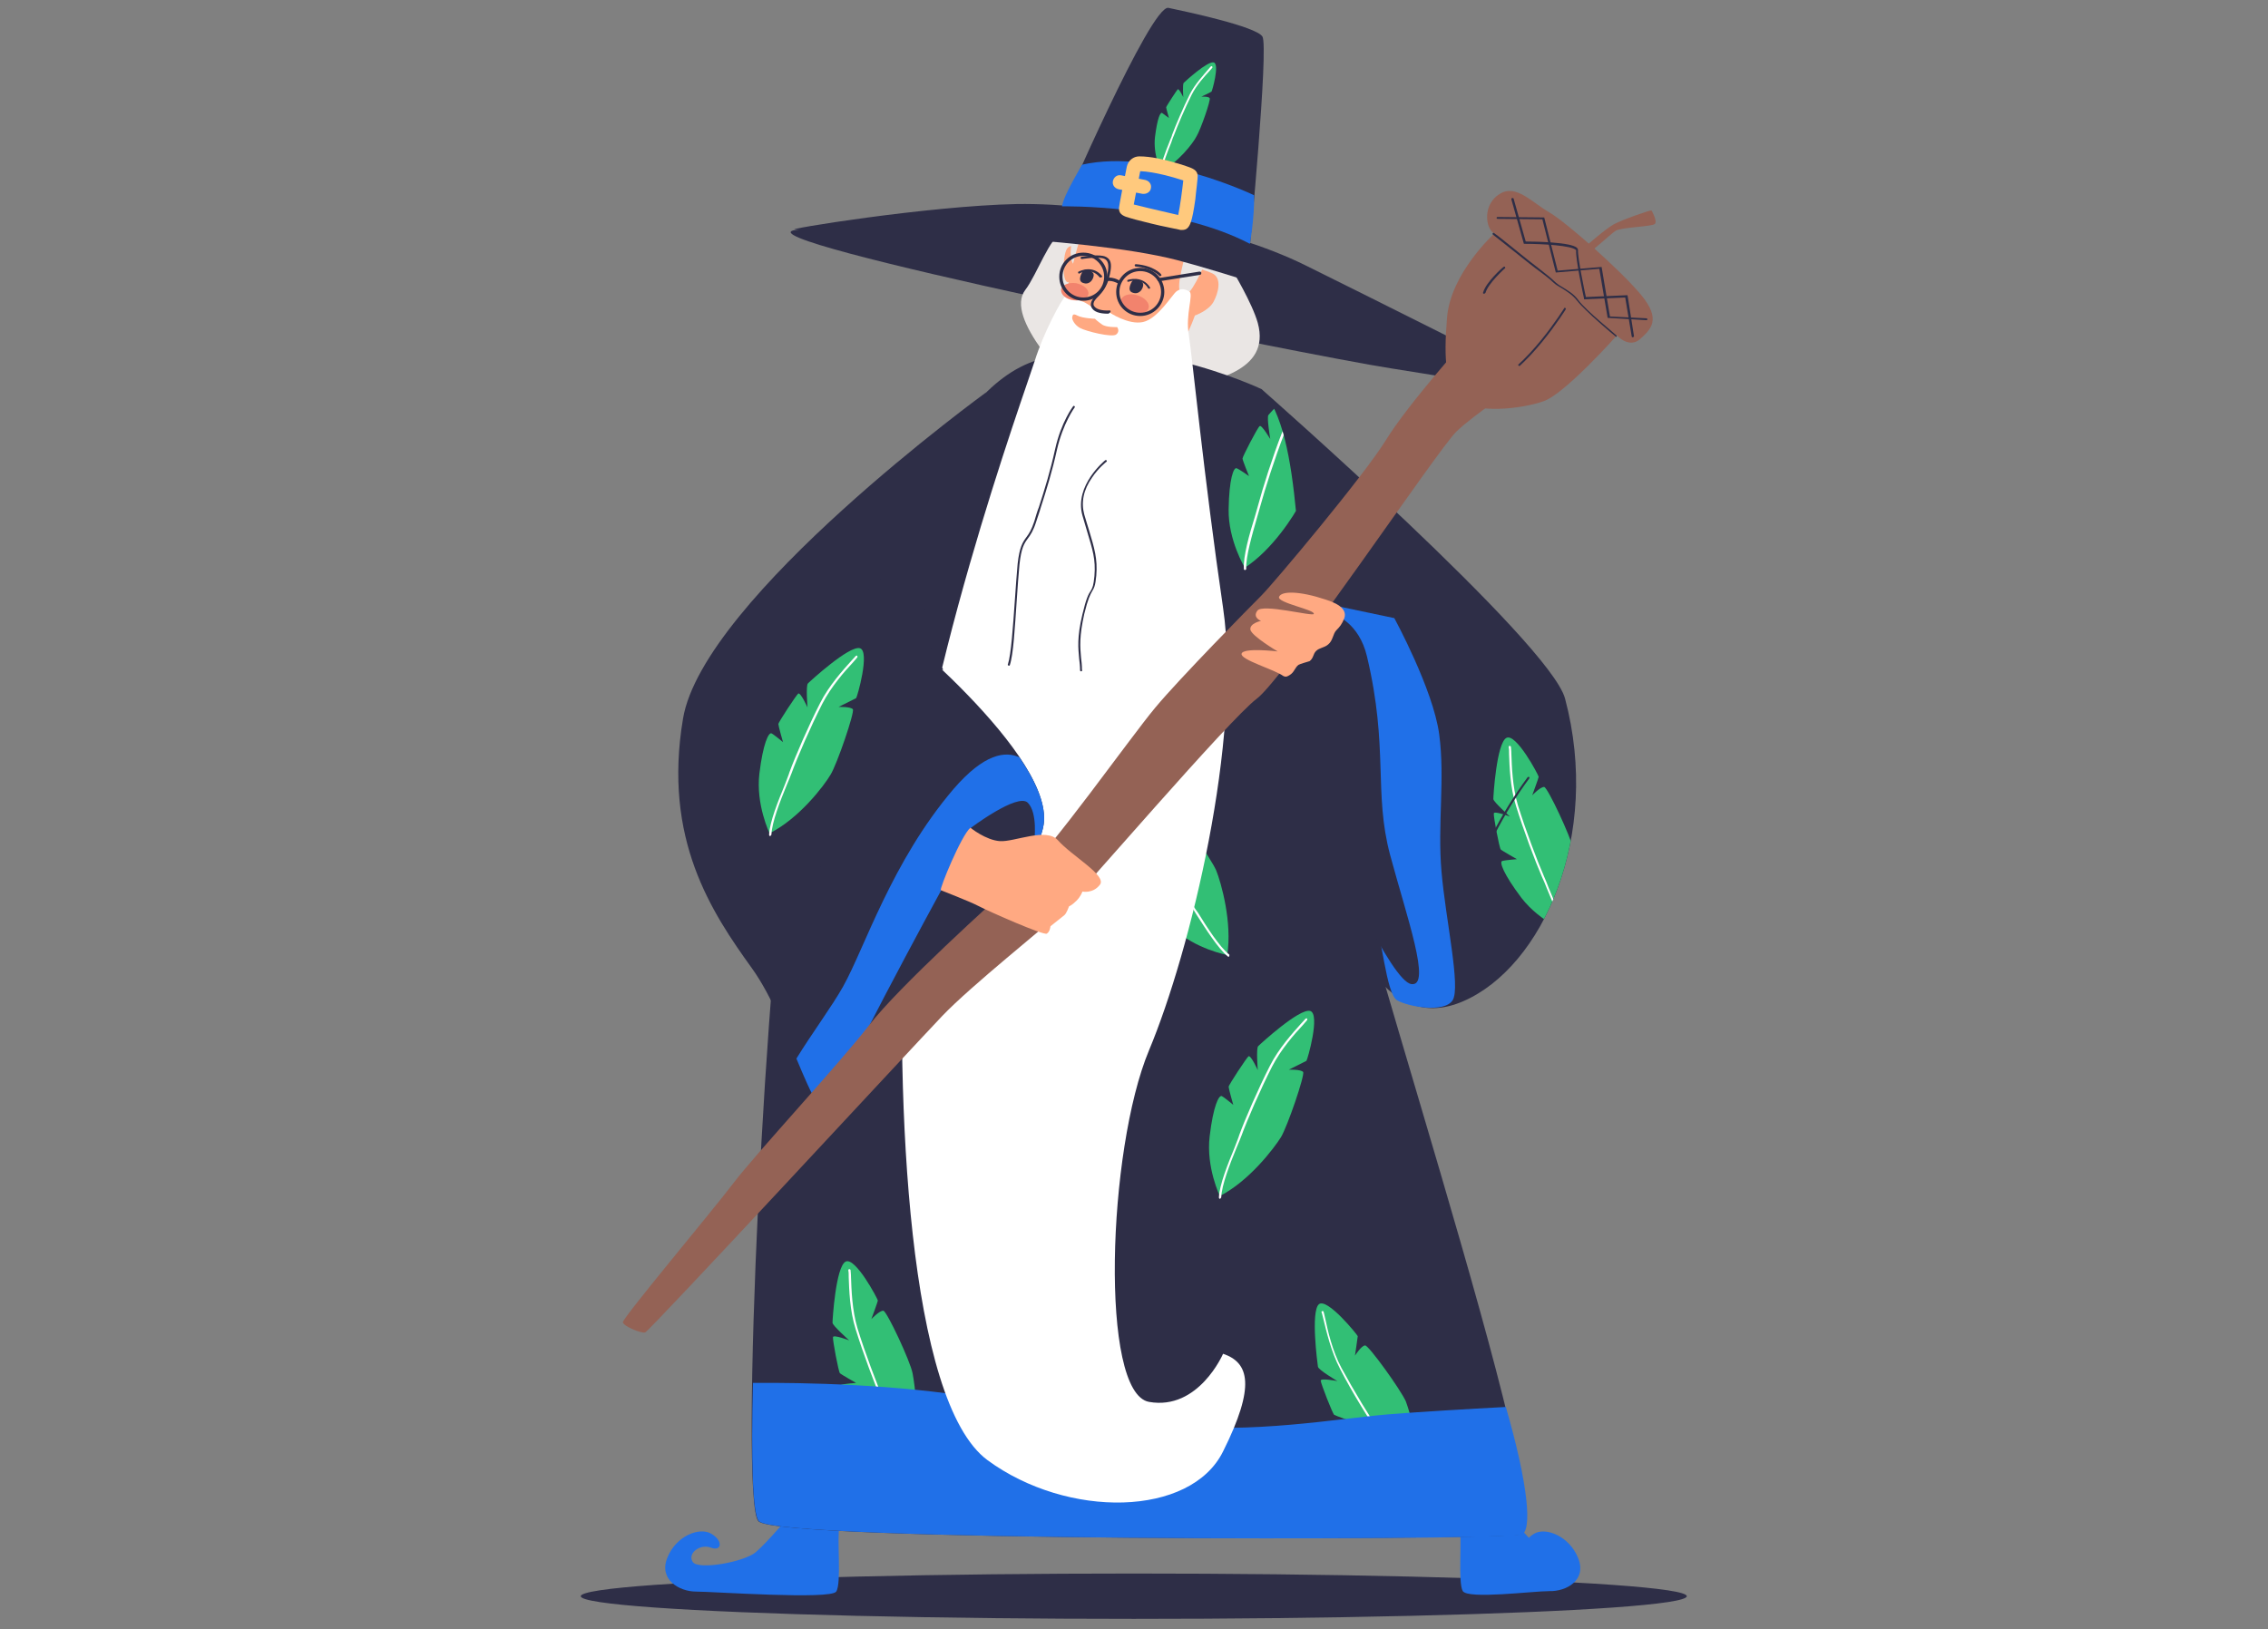 <svg version="1.1" id="Layer_1" xmlns="http://www.w3.org/2000/svg" xmlns:xlink="http://www.w3.org/1999/xlink" x="0" y="0" viewBox="0 0 490.1 352.1" xml:space="preserve"><rect x="0" y="0" width="490.1" height="352.1" fill="#808080" stroke="none"/><style>.st0{fill:#2e2e47}.st1{fill:#eae6e4}.st2{fill:#2070e8}.st4{fill:#32bf75}.st5{fill:#fff}.st6{fill:#ffa982}.st7{fill:#f2836d}.st8{fill:#946255}.st9{fill:#ffc97d}</style><ellipse class="st0" cx="245" cy="345" rx="119.5" ry="4.9"/><path class="st0" d="M272.6 84.1s62.4 54.8 65.6 66.9c7.9 29.7-4.9 58-22 65.4-31.7 13.8-36.5-72.2-43.5-87.7-7.1-15.5-.1-44.6-.1-44.6zM217.8 49.2s-32.3-1.4-45.9.5c-13.6 2 110.5 27.1 128.6 29.9 18 2.8 34.4 6.2 28.7 1.4 0 0-29.2-11.9-41.2-16.1s-47.8-17.7-70.2-15.7z"/><path class="st1" d="M266.3 58.4s4.3 7.1 5.5 11.4c2.9 10.6-9.9 12.5-18 14.6s-25.2-3.9-28.7-8.8-5.9-9.9-3.5-13 5.4-11.7 7.9-12.1c2.5-.3 29.4-7 36.8 7.9z"/><path class="st2" d="M170.7 327.5s-4.9 5.9-7.4 8-12.4 3.9-13.6 2.1c-1.2-1.8 1.5-4 3.9-3.1s2.7-1.5.1-3c-2.5-1.5-7.6.4-9.5 5.2-1.9 4.7 2.6 7.3 6.2 7.3s29.1 1.8 30.3 0 .1-11.6.7-14.2c.5-2.7-8.4-5-10.7-2.3zM341 336.7c-1.9-4.7-7-6.7-9.5-5.2-.5.3-.9.6-1.1.9-2.2-2.3-4.3-4.9-4.3-4.9-2.3-2.7-11.3-.4-10.7 2.2.6 2.7-.4 12.4.7 14.2 1.2 1.8 15.1 0 18.7 0 3.7.1 8.2-2.4 6.2-7.2z"/><path id="SVGID_1_" class="st0" d="M272.6 84.1s-29.6-14-50.3-5.6c-20.7 8.5-30.9 49.4-30.9 49.4s-14.5 20-20.2 47c-5.6 27-11.6 149.6-7.3 153.9 4.3 4.4 154.6 4.1 164.5 2.9 9.9-1.2-40.6-147.5-44.6-178.3-4-30.7-2.1-59.1-11.2-69.3z"/><defs><path id="SVGID_2_" d="M272.6 84.1s-29.6-14-50.3-5.6c-20.7 8.5-30.9 49.4-30.9 49.4s-14.5 20-20.2 47c-5.6 27-11.6 149.6-7.3 153.9 4.3 4.4 154.6 4.1 164.5 2.9 9.9-1.2-40.6-147.5-44.6-178.3-4-30.7-2.1-59.1-11.2-69.3z"/></defs><clipPath id="SVGID_3_"><use xlink:href="#SVGID_2_" overflow="visible"/></clipPath><g clip-path="url(#SVGID_3_)"><path class="st4" d="M263.6 258.5s-3-6.2-2.2-12.9 2-8.9 2.6-8.7c.6.3 2.5 1.9 2.5 1.9s-1-3.5-1-3.9 3.9-6.3 4.3-6.6c.5-.3 2 3 2 3s-.4-4.8.1-5.2c.5-.5 8.9-8.2 11.2-7.6 2.3.6-.6 10.7-.8 10.8l-3.8 1.9s2.6-.1 3.1.5c.4.7-3.4 11.8-4.8 14.1-1.5 2.4-6.9 9.5-13.2 12.7z"/><path class="st5" d="M263.6 259.1c-.1 0-.2-.1-.2-.3.1-2.7 2-7.4 3.4-10.8.4-1.1.8-2 1-2.7 1.2-3.3 4.1-10 6.6-14.9 1.9-3.8 5-7.2 6.7-9.1.5-.5.9-1 1-1.1s.2-.1.3-.1c.1.1.1.2.1.3-.1.2-.5.6-1 1.2-1.7 1.8-4.7 5.2-6.6 8.9-2.5 4.9-5.4 11.6-6.6 14.9-.3.7-.6 1.6-1.1 2.7-1.4 3.4-3.2 8-3.3 10.7-.1.2-.2.3-.3.3z"/><path class="st4" d="M306.4 320.9s-6.8-1.1-11.8-5.6-6.2-6.7-5.6-7.1c.6-.3 3.1-1 3.1-1s-3.5-1.2-3.8-1.4c-.3-.2-2.9-6.8-2.9-7.4s3.6.1 3.6.1-4.1-2.4-4.2-3.1-1.6-11.9.2-13.5c1.8-1.5 8.4 6.7 8.4 6.9 0 .2-.6 4.2-.6 4.2s1.4-2.2 2.2-2.2c.8 0 7.7 9.6 8.8 12.1.9 2.5 3.6 11 2.6 18z"/><path class="st5" d="M306.7 321.3h-.1c-2.2-1.6-4.9-5.9-7-9l-1.6-2.4c-2-2.8-5.9-9.1-8.4-14-2-3.8-3-8.3-3.6-10.7-.2-.7-.3-1.3-.4-1.5-.1-.1 0-.3.1-.3.1-.1.3 0 .3.1.1.2.2.8.4 1.6.5 2.4 1.5 6.9 3.5 10.6 2.6 4.8 6.4 11.1 8.4 13.9l1.6 2.4c2 3.1 4.7 7.3 6.8 8.8.1.1.1.2 0 .3.1.2 0 .2 0 .2z"/><path class="st4" d="M196.6 315s-6.5-2.4-10.6-7.7c-4-5.3-4.8-7.8-4.2-8s3.2-.4 3.2-.4-3.2-1.8-3.5-2.1c-.3-.3-1.6-7.2-1.5-7.8.1-.6 3.5.7 3.5.7s-3.6-3.2-3.6-3.8c0-.7.7-12 2.8-13.2s7 8.1 7 8.4c0 .2-1.4 4-1.4 4s1.8-1.9 2.6-1.8c.8.2 5.8 10.9 6.3 13.5s1.8 11.5-.6 18.2z"/><path class="st5" d="M196.9 315.4c-.1 0-.1 0-.2-.1-1.8-2-3.7-6.7-5.1-10.1-.4-1-.8-2-1.1-2.6-1.4-3.2-4-10.1-5.6-15.3-1.3-4.1-1.4-8.7-1.5-11.2 0-.7 0-1.3-.1-1.5 0-.1.1-.3.2-.3s.3.1.3.2c0 .2.1.8.1 1.6.1 2.5.2 7 1.4 11 1.6 5.2 4.2 12.1 5.6 15.3.3.7.7 1.6 1.1 2.7 1.4 3.4 3.3 8 5 10 .1.1.1.3-.1.3.1 0 0 0 0 0z"/><g><path class="st4" d="M269 122.7s-3.6-5.9-3.5-12.6 1.1-9.1 1.7-8.9 2.7 1.7 2.7 1.7-1.4-3.4-1.4-3.8 3.2-6.6 3.7-7c.4-.4 2.3 2.8 2.3 2.8s-.8-4.7-.4-5.2 8-9 10.4-8.6.4 10.7.3 10.9-3.6 2.2-3.6 2.2 2.6-.4 3.1.2-2.2 12.1-3.4 14.5-5.9 9.9-11.9 13.8z"/><path class="st5" d="M269 123.2c-.1 0-.2-.1-.2-.2-.2-2.7 1.2-7.6 2.3-11.1.3-1.1.6-2 .8-2.8.9-3.4 3.1-10.4 5.1-15.5 1.5-4 4.3-7.7 5.8-9.7.4-.6.8-1.1.9-1.2s.2-.2.3-.1c.1.1.2.2.1.3-.1.2-.4.7-.9 1.3-1.5 2-4.2 5.6-5.7 9.6-2 5.1-4.2 12.1-5.1 15.4-.2.7-.5 1.7-.8 2.8-1 3.5-2.4 8.3-2.3 10.9 0 .2-.1.3-.3.3z"/></g><g><path class="st4" d="M265.2 206.4s-6.8-1.2-11.7-5.8c-4.9-4.6-6.1-6.8-5.5-7.2.6-.3 3.1-.9 3.1-.9s-3.4-1.2-3.8-1.5c-.3-.2-2.8-6.8-2.8-7.4 0-.6 3.6.1 3.6.1s-4.1-2.5-4.2-3.2c-.1-.7-1.4-12 .5-13.5s8.3 6.8 8.3 7-.7 4.1-.7 4.1 1.4-2.2 2.2-2.2 7.5 9.7 8.6 12.2c1.1 2.7 3.5 11.3 2.4 18.3z"/><path class="st5" d="M265.5 206.8c-.1 0-.1 0-.2-.1-2.1-1.7-4.8-6-6.8-9.1-.6-1-1.1-1.8-1.5-2.4-1.9-2.9-5.7-9.2-8.2-14.1-1.9-3.8-2.9-8.3-3.4-10.8-.1-.7-.3-1.3-.3-1.5 0-.1 0-.3.1-.3s.3 0 .3.1c.1.2.2.8.4 1.6.5 2.4 1.4 6.9 3.3 10.6 2.5 4.9 6.2 11.2 8.1 14.1.4.6.9 1.5 1.6 2.4 1.9 3.1 4.6 7.3 6.7 9 .1.1.1.2 0 .3 0 .2 0 .2-.1.2z"/></g></g><path class="st2" d="M328.5 331.8c2.9-.3 1.6-11.5-3.1-27.7-7.8.4-19.3 1.1-25.5 1.6-10.7.9-29.7 4.3-47.2 2.3-17.6-2-16.1-1.4-41.2-5.8-17.4-3-37.9-3.4-48.8-3.3-.4 16.5-.1 28.5 1.3 29.9 4.3 4.4 154.5 4.1 164.5 3z"/><path class="st6" d="M233.1 53.7s-1.5-1.1-2.4-.1c-1 1-1.3 7.1 0 7.4 1.3.3 3.7-5.6 2.4-7.3z"/><path class="st1" d="M234.5 46.2s-1.6 1.4-2.4 4c-.8 2.6-1.3 6.6.4 7.3 1.8.7 6.1-8 5.5-9.8s-3.5-1.5-3.5-1.5z"/><path class="st6" d="M262 59.1c-1.2-.6-2.2-.7-2.7-1.1-.2-.2-.3-.4-.4-.6-.1-.3-.1-.8 0-1.4 0 0 1.9-6.7-2.2-11.2-4.2-4.5-15.4-5.1-19.3-.5-3.9 4.6-4.9 10.6-5.8 13.8-.4 1.5-1.4 6.3-1.8 8.9-.7 4.8-1 12.4 8.5 14.5 10.6 2.3 15.7-4.8 17.4-7.7 1.6-2.9 2.5-5.6 2.5-5.6s2.9-1 4-2.9c1.1-2 1.9-5.2-.2-6.2z"/><path class="st1" d="M250.9 49.4s4.5 2.3 5.1 4.1-2.2 8.1-.8 10c1.4 1.8 3.8-3.6 4.9-5.9 1.1-2.2 2.3-5.8.2-7.1-2-1.3-9.1-1.4-9.4-1.1z"/><path class="st5" d="M236.3 66.6s-1.7-1.3-2.6-1.5c-.9-.2-2.5-2-3.4-1.2s-4.8 8-6.7 14.1c-1.9 6.1-26.3 72.7-28.2 116.6s.8 108.3 18 121c17.3 12.7 43.9 12.3 50.9-1.9 7.1-14.2 5.6-19.2 0-21.1 0 0-5.3 12.3-16 10.4-10.7-1.9-9-54.5 0-76s20.1-67.6 16-95.6-6.7-54.6-7.4-59c-.8-4.4 1.1-8.8.1-9.4-1-.6-1.9-.7-2.8 0-.9.7-4 5.9-7.2 6.6s-7.3-2.1-7.3-2.1l-3-.5-.4-.4z"/><path class="st0" d="M250.7 59.7c-.1 0-.1 0-.2-.1 0 0-1.6-1.7-5.1-2-.1 0-.2-.1-.2-.3 0-.1.1-.2.3-.2 3.8.3 5.4 2.1 5.4 2.2.1.1.1.3 0 .3s-.1.1-.2.1z"/><path class="st7" d="M248.2 66.6c-.3 1.1-1.9 1.6-3.5 1.1-1.7-.5-2.8-1.7-2.5-2.8.3-1.1 1.9-1.6 3.5-1.1 1.7.5 2.8 1.7 2.5 2.8zM235.2 63.5c-.1 1-1.6 1.6-3.2 1.4-1.6-.2-2.8-1.2-2.7-2.3.1-1 1.6-1.6 3.2-1.4 1.6.3 2.8 1.3 2.7 2.3z"/><path class="st0" d="M248.3 62.4c-.1 0-.2 0-.2-.1-1.4-2.4-4.1-1.5-4.2-1.4-.1 0-.3 0-.3-.1s0-.3.1-.3c0 0 3.1-1.1 4.8 1.6.1.1 0 .3-.1.3h-.1zM237.8 60c-.1 0-.1 0-.2-.1-1.8-2.2-4.2-.9-4.3-.8-.1.1-.3 0-.3-.1-.1-.1 0-.3.1-.3 0 0 2.9-1.6 5 .9.1.1.1.3 0 .3-.2 0-.2.1-.3.1z"/><path class="st0" d="M234 58.6s-1.5 2.2.2 2.6c1.6.5 2.5-1.6 2-2.2s-1.5-1.1-2.2-.4zM244.7 60.7s-1.5 2.2.2 2.6c1.6.5 2.5-1.6 2-2.2-.6-.6-1.5-1.1-2.2-.4z"/><path class="st0" d="M239.4 67.8c-1.8 0-3-.4-3.5-1.3-.3-.5-.2-1.2.2-1.8.2-.3.5-.7.9-1 .8-.9 1.8-1.8 2.2-3.9.4-1.8.4-2.8 0-3.4-.2-.3-.5-.5-1-.6-1.6-.3-4.4.2-4.4.2-.1 0-.3-.1-.3-.2s.1-.3.2-.3 2.9-.5 4.6-.2c.6.1 1.1.4 1.4.8.5.7.5 1.8 0 3.8-.5 2.1-1.5 3.2-2.3 4.1-.3.3-.6.6-.8.9-.3.4-.4.9-.2 1.2.4.7 1.6 1.1 3.4 1 .1 0 .2.1.2.2s-.1.2-.2.3c-.2.2-.3.2-.4.2z"/><path class="st0" d="M234.1 65c-2.9 0-5.2-2.3-5.2-5.2s2.3-5.2 5.2-5.2 5.2 2.3 5.2 5.2-2.3 5.2-5.2 5.2zm0-9.7c-2.5 0-4.5 2-4.5 4.5s2 4.5 4.5 4.5 4.5-2 4.5-4.5-2-4.5-4.5-4.5zM246.4 68.3c-2.9 0-5.2-2.3-5.2-5.2 0-2.9 2.3-5.2 5.2-5.2s5.2 2.3 5.2 5.2c0 2.8-2.3 5.2-5.2 5.2zm0-9.7c-2.5 0-4.5 2-4.5 4.5s2 4.5 4.5 4.5 4.5-2 4.5-4.5-2-4.5-4.5-4.5z"/><path class="st0" d="M241.8 61.4c-1.6-1-2.7-.6-2.7-.6l-.3-.7c.1 0 1.5-.5 3.4.7l-.4.6z"/><path class="st0" d="M186.6 50.1s47.1.8 67.7 6.1c20.6 5.4 74.9 24.7 74.9 24.7S297.6 65 281.8 57.2c-15.9-7.8-42.7-13.4-62.1-13.1-19.3.4-51.1 5.6-47.8 5.5 5.8 0 14.7.5 14.7.5z"/><path class="st0" d="M229.3 45.9s19.4-45 23.2-44.2c3.8.8 18.9 4 20.3 6.2S270 54.2 270 54.2l-40.7-8.3zM250.5 60.8c-.2 0-.3-.1-.4-.3 0-.2.1-.4.3-.4l8.8-1.4c.2 0 .4.1.4.3s-.1.4-.3.4l-8.8 1.4c.1 0 0 0 0 0z"/><path class="st6" d="M241.4 70.7s-2.4.1-3.3-.6c-1-.7-1.5-1.2-1.5-1.2s-2.7-.1-3.8-.7-1 .1-1.1.4.4 1.6 1.7 2.3c1.3.7 6.9 2.1 7.8 1.4.9-.7.2-1.6.2-1.6z"/><path class="st0" d="M213.1 84.8s-61.1 44.4-65.5 70.5 6.2 41.9 14.9 54c8.7 12.1 12.7 34 18.7 32.7 5.9-1.3 40.7-47.9 44.2-63.1 3.5-15.3-35.2-45.9-35.2-45.9l22.9-48.2z"/><path class="st2" d="M206 170.6c-13.3 15.6-19.2 34.4-23.8 42.6-2.4 4.3-6.8 10.2-10.1 15.6 3.2 7.7 5.9 13.9 9.1 13.2 5.9-1.3 40.7-47.9 44.2-63.1 1-4.2-1.3-9.6-5.1-15.2-3-1.4-7.6-.9-14.3 6.9z"/><path class="st0" d="M223.5 181.8s.8-6.1-1.4-8.3-12.4 5.5-12.4 5.5l-6.3 13.4s-24.6 45.1-24 47.7c.6 2.4 40-46.4 44.1-58.3z"/><path class="st8" d="M322.9 50.5s-9.4 8.5-10.2 18.1c-.8 9.6-.2 14.3 2.7 17.6 3 3.4 13.5 2.2 18.2.5 4.6-1.6 15.8-14.2 15.8-14.2s2.6 2.9 5 .8c2.3-2.1 4.7-4.2.2-9.6S338.4 48 334.8 45.9c-3.7-2.1-7.2-6.2-10.7-4-3.7 2.2-3.2 7.4-1.2 8.6z"/><path class="st8" d="M342.7 53.2s4.2-3.7 6-4.7 8.1-3.2 8.2-3 1.3 2.3.7 2.9c-.6.6-7.3.7-8.5 1.5s-5.3 4.7-5.6 4.5-.8-1.2-.8-1.2z"/><path class="st0" d="M349.3 72.8c-.1 0-.1 0-.2-.1-.3-.2-6.6-5.5-8.3-7.7-1-1.3-2.2-2-3.3-2.7-.7-.4-1.4-.8-1.9-1.3-.8-.8-2.4-2-3.9-3.1-.9-.7-1.7-1.3-2.3-1.8-1.7-1.4-6.7-5.3-6.8-5.4-.1-.1-.1-.2 0-.3s.2-.1.3 0c.1 0 5.1 4 6.8 5.4.6.5 1.4 1.1 2.3 1.8 1.5 1.2 3.1 2.4 3.9 3.2.5.5 1.1.9 1.8 1.3 1.1.7 2.4 1.4 3.4 2.8 1.6 2.2 8.2 7.5 8.2 7.6.1.1.1.2 0 .3.2 0 .1 0 0 0zM352.8 72.9c-.1 0-.2-.1-.2-.2l-1.4-8.4-8.9.4v-.2c-.1-.4-1.9-8.7-1.7-10.4 0 0 0-.1-.1-.1-.9-.9-7-1.3-11-1.3h-.2l-2.7-9.6c0-.1 0-.3.2-.3.1 0 .3 0 .3.2l2.6 9.2c1.6 0 9.9.1 11.1 1.4.2.2.2.4.2.5-.1 1.5 1.4 8.8 1.7 10.1l9-.4 1.4 8.9s-.1.2-.3.2z"/><path class="st0" d="M355.7 69.2l-8.3-.5-1.8-10.6-9.4.8-2.9-11.5-9.7-.1c-.1 0-.2-.1-.2-.2s.1-.2.2-.2l10.1.1 2.9 11.5 9.5-.8 1.8 10.7 7.9.4c.1 0 .2.1.2.3 0 0-.1.1-.3.1zM318.7 84.7c-.1 0-.2-.1-.2-.2s.1-.3.2-.3c8.4-1.4 16.8-13.7 19.2-17.4.1-.1.1-.2.1-.2.1-.1.2-.1.3 0 .1.1.1.2 0 .3 0 0 0 .1-.1.2-2.4 3.7-10.9 16.1-19.5 17.6zM320.7 63.5c-.2 0-.3-.2-.2-.3.6-2.2 4.2-5.4 4.4-5.5.1-.1.3-.1.3 0 .1.1.1.3 0 .3 0 0-3.6 3.2-4.2 5.3-.1.1-.2.2-.3.2z"/><path class="st8" d="M316.7 73.5s-12.4 13.8-17.2 21.6c-4.8 7.8-24.3 31-26.9 33.6-2.6 2.6-17.5 17.7-23 24.3s-22.4 30.6-28.9 36.4c-6.5 5.8-26.4 23.8-32.9 32.2s-24.6 27.9-29.3 34.1c-4.7 6.2-24.1 29.3-23.9 30.1.1.8 3.8 2.4 4.8 2.2.9-.2 57.9-61.8 64.2-68.4 6.3-6.6 22.2-19.2 25.9-22.7s36.1-41.4 42.1-45.9 39-53.7 43.1-57.7 12.8-9.1 14.3-12.2c1.5-3.1-12.3-7.6-12.3-7.6z"/><path class="st4" d="M250.9 37s-1.8-3.6-1.3-7.5 1.1-5.2 1.5-5.1c.3.2 1.5 1.1 1.5 1.1s-.6-2.1-.6-2.3c0-.2 2.3-3.7 2.5-3.9.3-.2 1.2 1.7 1.2 1.7s-.2-2.8.1-3.1c.3-.3 5.2-4.8 6.5-4.4 1.3.4-.4 6.3-.5 6.3-.1.1-2.2 1.1-2.2 1.1s1.5-.1 1.8.3-2 6.9-2.8 8.2c-.8 1.6-4 5.7-7.7 7.6z"/><path class="st5" d="M250.9 37.4c-.1 0-.2-.1-.2-.3.1-1.6 1.2-4.4 2-6.4.2-.6.5-1.1.6-1.6.7-1.9 2.4-5.9 3.8-8.7 1.1-2.2 3-4.2 3.9-5.3.3-.3.5-.6.6-.7.1-.1.2-.1.3-.1.1.1.1.2.1.3-.1.1-.3.4-.6.7-1 1.1-2.8 3-3.9 5.2-1.4 2.8-3.1 6.8-3.8 8.7-.2.4-.4 1-.6 1.6-.8 2-1.9 4.7-1.9 6.2 0 .3-.1.4-.3.4z"/><path class="st4" d="M166.3 180.1s-3-6.2-2.2-12.9c.8-6.6 2-8.9 2.6-8.7.6.3 2.5 1.9 2.5 1.9s-1-3.5-1-3.9 3.9-6.3 4.3-6.6c.5-.3 2 3 2 3s-.4-4.8.1-5.2c.5-.5 8.9-8.2 11.2-7.6 2.3.6-.6 10.7-.8 10.8l-3.8 1.9s2.6-.1 3.1.5c.4.7-3.4 11.8-4.8 14.1-1.4 2.4-6.8 9.5-13.2 12.7z"/><path class="st5" d="M166.4 180.7c-.1 0-.2-.1-.2-.3.1-2.7 2-7.4 3.4-10.8.4-1.1.8-2 1-2.7 1.2-3.3 4.1-10 6.6-14.9 1.9-3.8 5-7.2 6.7-9.1.5-.5.9-1 1-1.1s.2-.1.3-.1c.1.1.1.2.1.3-.1.2-.5.6-1 1.2-1.7 1.8-4.7 5.2-6.6 8.9-2.5 4.9-5.4 11.6-6.6 14.9-.3.7-.6 1.6-1.1 2.7-1.4 3.4-3.2 8-3.3 10.7-.1.2-.2.3-.3.3z"/><path class="st2" d="M229.5 44.6s24.2-.5 40.6 8.1c0 0 1-5.6.9-10.5 0 0-21.2-10.2-37.2-6.6.1 0-4 6.6-4.3 9z"/><path class="st9" d="M255.5 49.7h-.4c-.1 0-.7-.2-1.4-.3-1.6-.3-4.3-.9-6.6-1.5-1.3-.3-2.3-.6-3-.8-1.1-.3-2.3-.7-2.3-2 0-.2 0-.6 1.7-9.1.3-1.3 1.4-2.2 2.7-2.2 2.5 0 5.5.7 7.5 1.3 1.1.3 2.1.6 2.9.9 1.1.4 2 .7 2.2 1.8.1.5-.4 4-.5 5.3-.7 5-1.2 5.7-1.7 6.2-.3.3-.7.4-1.1.4zM245 44.2c1.5.4 4.6 1.1 9.3 2.2.1 0 .2 0 .3.1.4-1.8.9-5.6 1.1-7.5-1.8-.6-6.2-1.9-9.3-2-.7 3.7-1.2 6-1.4 7.2zm1.2-7.3z"/><path class="st2" d="M287.5 130.7l13.8 2.9s8.4 15.4 9.7 25.1c1.3 9.7-.4 19.3.5 29.7s4.2 25 2.4 27.8c-1.8 2.8-9.6 1.4-12 0s-3.3-14.2-5.2-19.1-9.2-66.4-9.2-66.4z"/><path class="st0" d="M288.5 132.9s5.2 1.7 6.9 9c4.7 19.8 1.4 29.4 5 42.9 3.6 13.4 9 28.5 4.6 27.9s-16-27-20.4-35.1c-4.5-8.1-9.1-29.2-7.3-34.6 1.8-5.4 11.2-10.1 11.2-10.1z"/><g><path class="st9" d="M247.2 41.9h-.3l-5.2-1c-.8-.2-1.4-.9-1.2-1.8.2-.8.9-1.4 1.8-1.2l5.2 1c.8.2 1.4.9 1.2 1.8-.1.7-.8 1.2-1.5 1.2z"/></g><path class="st6" d="M271.7 132c1.1-1.6 12 1.3 12.2.7.4-.9-8-2.4-7.5-3.7s4.4-1.3 10.1.6c3.5 1.1 4.5 2.5 4 4-.5 1.3-1 1.9-1.7 2.6-.8.8-.7 2.2-1.8 3.1-.8.7-1.9.7-2.6 1.4s-.5 1.5-1.4 2.2c-.3.1-2.1.6-2.4.8-.8.6-.9 1.6-1.9 2.2-.5.3-.8.5-1.4.2-1.9-1.4-9.3-3.5-9-4.8.3-1.4 7.8-.5 7.8-.5s-5.6-3.3-5.9-4.7c-.2-1.4 2.3-1.9 2.3-1.9s-1.9-.7-.8-2.2zM209.7 178.9s3.3 2.7 6.4 2.9c3.1.2 10-3 12.5-.2 3 3.4 10.6 7.6 9.1 9.6s-3.8 1.5-3.8 1.5-.3 1-1.3 2-1.6 1.2-1.6 1.2-.5 1.5-1 1.9l-3 2.4s-.1 1.2-.8 1.6c-.7.4-12.3-4.7-14.6-5.9s-7.9-3.3-8.3-3.5c-.3-.3 4.4-11.8 6.4-13.5z"/><g><path class="st0" d="M218 143.9c-.2-.1-.3-.2-.2-.3.7-2.2 1.1-8.1 1.5-13.8.2-2.9.4-5.7.6-7.9.4-3.7 1.1-4.7 1.9-5.8.6-.8 1.1-1.6 1.7-3.4.3-1 .6-2.1 1-3.1 1.2-3.7 2.5-7.9 3.5-12.5 1.3-5.9 3.9-9.3 3.9-9.3.1-.1.2-.1.3 0s.1.2 0 .3c0 0-2.5 3.4-3.8 9.1-1 4.6-2.3 8.8-3.5 12.5-.3 1.1-.7 2.1-1 3.1-.6 1.9-1.2 2.8-1.8 3.6-.8 1.1-1.4 2-1.8 5.6-.2 2.1-.4 4.9-.6 7.9-.4 5.7-.7 11.6-1.5 13.9 0 0-.1.1-.2.1z"/></g><g><path class="st0" d="M233.6 145.1c-.1 0-.2-.1-.2-.2 0-.9-.1-1.7-.2-2.5-.2-2.3-.5-4.6.7-9.6.8-3.4 1.3-4.4 1.8-5.1.4-.7.6-1.1.8-3.2.3-3.6-.4-5.7-1.6-9.7-.3-1-.6-2.1-1-3.4-1.8-6.5 4.9-11.9 4.9-11.9.1-.1.3-.1.3 0 .1.1.1.3 0 .3 0 0-1.7 1.3-3.1 3.4-1.9 2.7-2.4 5.4-1.7 8 .4 1.3.7 2.4 1 3.3 1.2 4 1.9 6.3 1.6 9.9-.2 2.3-.5 2.7-.9 3.4-.4.7-.9 1.6-1.7 4.9-1.1 4.9-.9 7.1-.7 9.4.1.8.2 1.6.2 2.6.1.3 0 .4-.2.4.1 0 .1 0 0 0z"/></g><g><path class="st0" d="M203.4 144.8c-.1 0-.1 0-.2-.1s-6.6-8.7-16.1-11.6c-9.4-2.9-21.4 5.4-21.5 5.5s-.3.1-.3-.1c-.1-.1-.1-.3.1-.3.1-.1 12.2-8.5 21.9-5.5 9.6 3 16.3 11.7 16.4 11.8.1.1.1.3 0 .3h-.3z"/></g><g><path class="st0" d="M199.6 140.8c-.1 0-.2-.1-.2-.1 0-.1-4-9.3-9.8-12.1-5.8-2.7-12.5-1.5-12.5-1.5-.1 0-.3-.1-.3-.2s.1-.3.2-.3 6.9-1.3 12.8 1.6c3.1 1.5 5.7 4.8 7.3 7.2 1.7 2.7 2.7 5 2.7 5.1.1.1.1.2-.2.3.1 0 .1 0 0 0z"/></g><g><defs><path id="SVGID_4_" d="M272.6 84.1s62.4 54.8 65.6 66.9c7.9 29.7-4.9 58-22 65.4-31.7 13.8-36.5-72.2-43.5-87.7-7.1-15.5-.1-44.6-.1-44.6z"/></defs><clipPath id="SVGID_5_"><use xlink:href="#SVGID_4_" overflow="visible"/></clipPath><g clip-path="url(#SVGID_5_)"><path class="st4" d="M339.4 201.8s-6.5-2.4-10.6-7.7c-4-5.3-4.8-7.8-4.2-8 .6-.2 3.2-.4 3.2-.4s-3.2-1.8-3.5-2.1-1.6-7.2-1.5-7.8 3.5.7 3.5.7-3.6-3.2-3.6-3.8c0-.7.7-12 2.8-13.2 2.1-1.2 7 8.1 7 8.4 0 .2-1.4 4-1.4 4s1.8-1.9 2.6-1.8c.8.2 5.8 10.9 6.3 13.5.7 2.7 1.7 11.5-.6 18.2z"/><path class="st5" d="M339.6 202.3c-.1 0-.1 0-.2-.1-1.8-2-3.7-6.7-5.1-10.1-.4-1-.8-2-1.1-2.6-1.4-3.2-4-10.1-5.6-15.3-1.3-4.1-1.4-8.7-1.5-11.2 0-.7 0-1.3-.1-1.5 0-.1.1-.3.2-.3s.3.1.3.2c0 .2.1.8.1 1.6.1 2.5.2 7 1.4 11 1.6 5.2 4.2 12.1 5.6 15.3.3.7.7 1.6 1.1 2.7 1.4 3.4 3.3 8 5 10 .1.1.1.3-.1.3.1 0 .1 0 0 0z"/></g></g><g><path class="st0" d="M201.3 140.9c-.6 0-1.3-1.4-3.2-5.4-.6-1.3-1.3-2.8-2-4.2-2.5-5-9.1-8.1-9.2-8.1-.1-.1-.2-.2-.1-.3.1-.1.2-.2.3-.1.3.1 6.8 3.2 9.4 8.4.7 1.4 1.4 2.9 2 4.2 1.1 2.3 2.3 4.8 2.7 5.1.3-1.1-2.4-11.2-4.2-17.4 0-.1 0-.3.2-.3.1 0 .3 0 .3.2 1.1 3.9 4.7 16.8 4.1 17.8 0 .1-.2.1-.3.1z"/></g><g><path class="st0" d="M173.7 194.1h-.1c-.1-.1-.2-.2-.1-.3 6.5-11.7 13.2-32.3 13.3-34.4 0-.1.1-.2.3-.2.1 0 .2.1.2.3-.1 2.5-7.1 23.5-13.4 34.7 0-.2-.1-.1-.2-.1z"/></g><g><path class="st0" d="M329.8 141.7h-.1c-12.3-5.7-26.7-7.8-26.8-7.9-.1 0-.2-.1-.2-.3 0-.1.1-.2.3-.2.1 0 14.6 2.2 27 7.9.1.1.2.2.1.3-.1.1-.2.2-.3.2z"/></g><g><path class="st0" d="M317.7 193.1c-.1 0-.1 0 0 0-.2 0-.3-.2-.2-.3v-.1c2.4-8.2 6.9-17 12.6-24.7.1-.1.2-.1.3-.1.1.1.1.2.1.3-5.7 7.7-10.1 16.5-12.6 24.6v.1c0 .2-.1.2-.2.2z"/></g></svg>